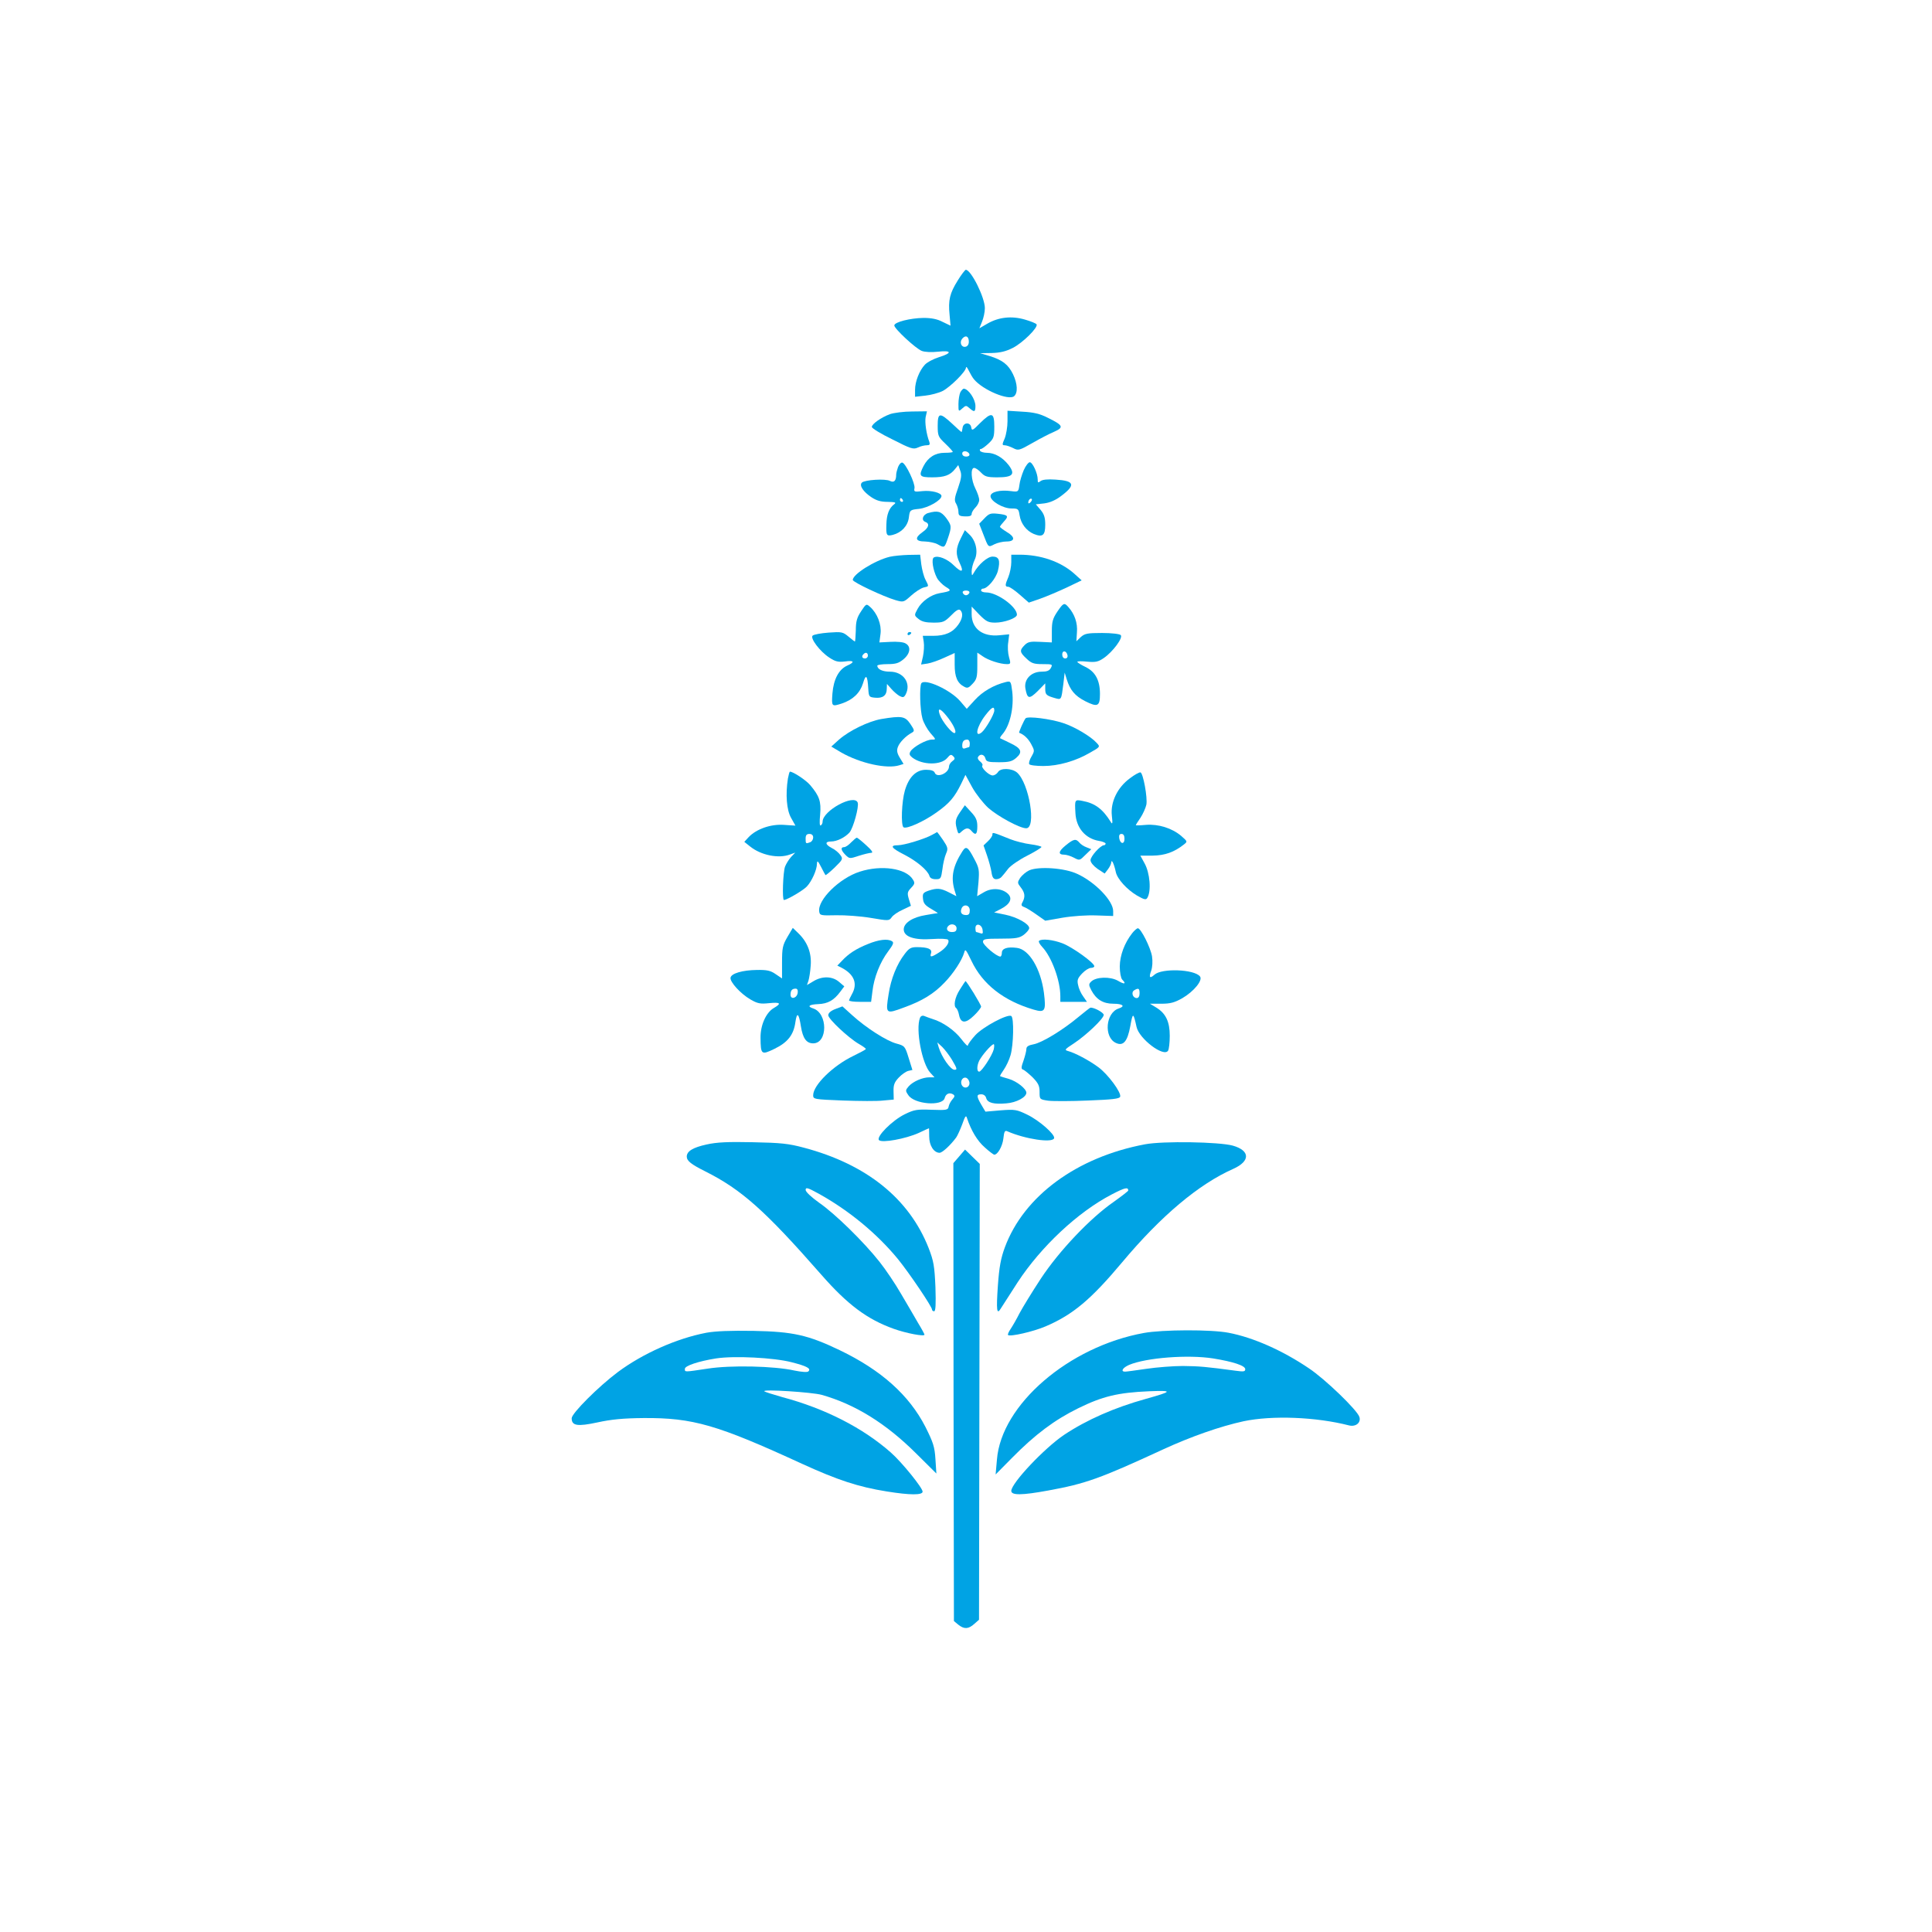 <?xml version="1.0" standalone="no"?>
<!DOCTYPE svg PUBLIC "-//W3C//DTD SVG 20010904//EN"
 "http://www.w3.org/TR/2001/REC-SVG-20010904/DTD/svg10.dtd">
<svg version="1.0" xmlns="http://www.w3.org/2000/svg"
 width="1024pt" height="1024pt" viewBox="0 0 1024 1024"
 preserveAspectRatio="xMidYMid meet">

<g transform="translate(0,1024) scale(0.1,-0.1)"
fill="#00a3e4" stroke="none">
<path d="M5076 8753 c-42 -67 -51 -104 -43 -182 l5 -57 -42 20 c-28 15 -60 21
-101 21 -70 -1 -155 -22 -155 -40 0 -17 114 -123 146 -135 15 -6 52 -8 86 -4
73 8 76 -7 5 -29 -29 -9 -63 -27 -75 -40 -29 -31 -52 -89 -52 -133 l0 -37 54
6 c29 3 71 14 93 25 41 22 123 103 123 124 1 7 7 0 15 -17 8 -16 20 -37 27
-45 48 -58 184 -114 213 -90 21 18 18 67 -6 117 -25 51 -56 75 -124 96 l-50
15 61 1 c43 1 75 8 112 27 52 26 136 109 126 125 -3 5 -30 16 -61 25 -71 21
-140 13 -199 -21 l-43 -25 14 35 c8 19 15 51 15 72 0 56 -73 203 -101 203 -4
0 -24 -26 -43 -57z m59 -324 c0 -15 -7 -25 -18 -27 -22 -4 -33 24 -17 43 18
21 35 13 35 -16z"/>
<path d="M5090 8161 c-5 -11 -10 -39 -10 -62 0 -41 0 -42 20 -24 19 17 21 17
38 2 26 -23 32 -21 32 11 0 36 -37 91 -62 92 -4 0 -12 -9 -18 -19z"/>
<path d="M4717 8045 c-48 -18 -97 -53 -96 -68 0 -7 49 -37 109 -66 98 -50 111
-54 135 -43 14 7 35 12 47 12 15 0 18 4 14 17 -16 41 -25 104 -20 132 l7 31
-79 -1 c-44 0 -96 -7 -117 -14z"/>
<path d="M5340 8008 c0 -31 -7 -72 -15 -92 -14 -32 -14 -36 0 -36 9 0 29 -7
45 -15 27 -14 32 -13 102 27 40 23 92 50 116 60 52 23 47 34 -35 74 -41 21
-75 29 -134 32 l-79 5 0 -55z"/>
<path d="M4970 7983 c0 -53 3 -59 40 -94 22 -21 40 -41 40 -44 0 -3 -20 -5
-44 -5 -49 0 -87 -24 -111 -70 -27 -53 -22 -60 46 -60 65 0 95 11 121 44 l17
21 10 -28 c9 -23 7 -41 -11 -93 -19 -53 -21 -67 -10 -84 6 -11 12 -30 12 -43
0 -19 5 -23 35 -24 24 -1 35 3 35 13 0 8 9 23 20 34 11 11 20 29 20 40 0 12
-9 38 -20 60 -23 45 -27 110 -7 110 8 0 24 -11 37 -25 20 -21 32 -25 86 -25
82 0 97 16 60 65 -32 41 -74 65 -115 65 -16 0 -33 5 -36 10 -3 6 -2 10 3 10 6
0 24 13 41 29 28 26 31 35 31 90 0 76 -14 79 -76 18 -38 -39 -43 -41 -46 -23
-4 30 -42 28 -46 -1 -2 -13 -4 -23 -6 -23 -1 0 -24 20 -50 45 -65 60 -76 59
-76 -12z m168 -150 c2 -8 -5 -13 -17 -13 -12 0 -21 6 -21 16 0 18 31 15 38 -3z"/>
<path d="M4760 7765 c-5 -14 -10 -32 -10 -40 0 -33 -11 -45 -33 -34 -23 13
-134 6 -149 -9 -15 -15 7 -48 50 -77 27 -18 50 -25 87 -25 41 -1 47 -3 34 -13
-27 -20 -40 -55 -41 -107 -2 -58 1 -63 34 -55 46 12 79 47 85 91 5 41 6 42 55
47 49 6 118 46 118 68 0 17 -54 31 -101 26 -43 -5 -46 -4 -42 16 4 25 -45 128
-64 135 -7 2 -17 -8 -23 -23z m25 -175 c3 -5 1 -10 -4 -10 -6 0 -11 5 -11 10
0 6 2 10 4 10 3 0 8 -4 11 -10z"/>
<path d="M5426 7748 c-10 -24 -21 -59 -23 -79 -5 -36 -6 -37 -44 -32 -58 8
-109 -4 -109 -27 0 -26 66 -65 111 -65 35 0 38 -2 43 -36 7 -45 36 -82 75 -99
47 -19 61 -8 61 49 0 38 -6 56 -25 79 l-25 29 45 5 c30 4 60 17 89 39 79 59
71 81 -29 87 -43 3 -70 0 -80 -8 -13 -10 -15 -9 -15 9 0 32 -27 91 -42 91 -7
0 -22 -19 -32 -42z m36 -170 c-7 -7 -12 -8 -12 -2 0 14 12 26 19 19 2 -3 -1
-11 -7 -17z"/>
<path d="M4920 7521 c-29 -8 -39 -38 -16 -47 25 -9 19 -31 -14 -54 -44 -31
-39 -50 13 -50 23 -1 53 -7 67 -15 36 -20 36 -20 54 32 21 62 20 68 -10 109
-27 34 -44 39 -94 25z"/>
<path d="M5218 7493 l-28 -29 21 -54 c28 -73 26 -72 59 -55 16 8 45 15 65 15
46 0 47 24 0 51 -19 12 -35 24 -35 27 0 3 10 16 22 29 26 28 21 34 -34 40 -38
4 -46 1 -70 -24z"/>
<path d="M5092 7386 c-26 -52 -28 -84 -5 -131 23 -48 11 -53 -31 -12 -35 35
-85 55 -107 42 -13 -9 -4 -67 17 -108 8 -15 29 -36 46 -47 34 -20 31 -23 -32
-34 -46 -8 -96 -44 -117 -84 -18 -33 -18 -34 6 -53 17 -14 39 -19 78 -19 51 0
59 3 94 38 26 27 41 36 49 28 16 -16 12 -45 -11 -77 -29 -41 -69 -59 -133 -59
l-55 0 5 -32 c3 -18 1 -53 -4 -77 l-10 -43 34 5 c19 3 59 17 89 31 l55 25 0
-62 c0 -65 14 -98 51 -117 16 -9 24 -6 44 16 22 23 25 36 25 96 l0 69 28 -19
c29 -21 93 -42 129 -42 20 0 21 3 11 37 -6 21 -8 56 -4 79 l5 42 -52 -5 c-89
-9 -147 35 -147 112 l0 40 41 -43 c36 -36 47 -42 84 -42 48 0 115 24 115 42 0
42 -105 118 -163 118 -15 0 -27 5 -27 10 0 6 4 10 9 10 25 0 69 53 80 94 14
56 6 76 -28 76 -27 0 -75 -42 -99 -85 -11 -19 -11 -18 -12 7 0 15 7 42 16 61
20 41 7 102 -29 135 l-23 22 -22 -44z m46 -288 c-3 -7 -11 -13 -18 -13 -7 0
-15 6 -17 13 -3 7 4 12 17 12 13 0 20 -5 18 -12z"/>
<path d="M4716 7289 c-79 -19 -197 -93 -196 -123 1 -12 162 -88 227 -107 42
-12 43 -11 82 24 22 20 52 39 66 43 30 7 29 4 10 42 -9 17 -18 53 -22 81 l-6
51 -61 -1 c-34 -1 -78 -5 -100 -10z"/>
<path d="M5360 7260 c0 -22 -7 -57 -15 -77 -19 -44 -19 -53 -1 -53 7 0 35 -19
61 -42 l48 -42 61 21 c34 12 97 39 140 59 l79 38 -41 37 c-72 63 -176 99 -289
99 l-43 0 0 -40z"/>
<path d="M4564 7000 c-22 -33 -28 -54 -28 -101 -1 -32 -3 -59 -5 -59 -2 0 -17
12 -34 26 -30 25 -36 26 -106 21 -40 -3 -78 -10 -84 -16 -14 -14 39 -84 88
-116 33 -22 48 -25 83 -21 49 7 55 -3 12 -22 -44 -20 -72 -72 -78 -148 -5 -69
-4 -70 49 -53 60 20 97 56 113 107 15 52 24 44 28 -28 3 -43 4 -45 36 -48 41
-4 62 12 62 47 l1 26 23 -26 c13 -15 33 -32 44 -38 18 -9 23 -8 32 8 31 59
-11 121 -83 121 -40 0 -67 13 -67 32 0 4 24 8 54 8 44 0 60 5 85 26 36 30 41
68 10 84 -11 7 -47 10 -79 8 l-59 -3 6 46 c6 49 -17 108 -55 142 -20 18 -21
18 -48 -23z m36 -235 c0 -8 -7 -15 -15 -15 -16 0 -20 12 -8 23 11 12 23 8 23
-8z"/>
<path d="M5604 6998 c-24 -36 -29 -53 -29 -103 l0 -60 -62 3 c-52 3 -65 0 -82
-17 -28 -28 -27 -38 10 -72 26 -25 39 -29 85 -29 52 0 54 -1 44 -20 -8 -15
-21 -20 -49 -20 -56 0 -95 -41 -86 -90 10 -55 20 -57 65 -13 l40 41 0 -29 c0
-31 6 -36 51 -49 35 -10 34 -11 45 75 l7 60 11 -36 c18 -57 43 -87 97 -115 67
-34 79 -28 79 38 0 73 -25 118 -77 143 -23 11 -42 23 -43 27 0 4 24 4 53 1 43
-4 58 -1 87 19 48 33 104 108 90 122 -6 6 -49 11 -99 11 -78 0 -92 -3 -113
-22 l-23 -22 3 48 c4 49 -12 96 -46 134 -21 24 -26 22 -58 -25z m54 -231 c2
-10 -3 -17 -12 -17 -10 0 -16 9 -16 21 0 24 23 21 28 -4z"/>
<path d="M4810 6879 c0 -5 5 -7 10 -4 6 3 10 8 10 11 0 2 -4 4 -10 4 -5 0 -10
-5 -10 -11z"/>
<path d="M4883 6618 c-10 -18 -7 -141 6 -186 6 -23 26 -58 42 -77 31 -35 31
-35 8 -35 -29 0 -98 -38 -113 -62 -8 -14 -6 -21 9 -33 54 -41 153 -42 186 -2
15 18 20 20 31 9 11 -11 10 -16 -4 -26 -10 -7 -18 -20 -18 -28 0 -36 -65 -64
-76 -33 -4 10 -20 15 -46 15 -52 0 -91 -38 -112 -110 -17 -58 -22 -185 -7
-195 17 -10 108 31 175 79 69 49 95 80 131 153 l22 46 36 -66 c20 -36 59 -85
85 -109 51 -45 167 -108 201 -108 55 0 16 237 -48 295 -28 24 -89 26 -102 2
-6 -9 -18 -17 -28 -17 -20 0 -64 43 -54 53 3 4 -2 13 -12 21 -10 7 -15 18 -11
24 11 19 33 14 39 -8 4 -17 14 -20 71 -20 54 0 70 4 92 23 36 31 27 51 -33 79
-26 13 -50 24 -52 25 -2 2 3 11 11 20 41 46 63 143 53 228 -7 55 -8 56 -34 50
-65 -16 -124 -51 -164 -95 l-43 -47 -35 41 c-52 60 -188 122 -206 94z m387
-144 c0 -19 -45 -97 -66 -115 -40 -33 -28 29 18 89 34 44 48 52 48 26z m-256
-25 c36 -43 58 -87 47 -94 -12 -7 -67 60 -80 97 -13 37 1 36 33 -3z m126 -149
c0 -11 -2 -20 -4 -20 -2 0 -11 -3 -20 -6 -11 -4 -16 0 -16 13 0 23 8 33 27 33
7 0 13 -9 13 -20z"/>
<path d="M4671 6429 c-68 -12 -169 -61 -224 -109 l-41 -37 54 -32 c100 -57
241 -88 307 -67 l22 7 -20 33 c-15 25 -17 39 -10 57 9 25 43 59 73 75 16 9 16
13 -7 47 -28 41 -45 44 -154 26z"/>
<path d="M5436 6433 c-8 -9 -38 -75 -34 -77 25 -9 47 -30 63 -59 19 -35 19
-37 2 -67 -10 -16 -15 -35 -12 -40 3 -6 37 -10 75 -10 79 0 171 26 248 71 53
30 54 31 35 51 -30 34 -117 86 -179 106 -67 22 -185 37 -198 25z"/>
<path d="M4176 6113 c-13 -84 -7 -166 17 -208 l23 -41 -61 4 c-70 5 -146 -22
-187 -65 l-23 -25 30 -24 c58 -47 152 -66 212 -43 l28 10 -22 -23 c-12 -13
-26 -36 -32 -51 -11 -29 -16 -177 -6 -177 16 0 103 51 122 72 26 28 53 88 53
120 1 19 5 16 22 -17 11 -22 22 -42 23 -43 2 -2 24 16 49 40 43 42 45 46 30
66 -8 12 -28 29 -45 37 -36 19 -38 35 -4 35 31 0 73 21 97 47 20 22 52 138 44
159 -18 48 -186 -43 -186 -101 0 -8 -4 -17 -10 -20 -6 -4 -7 18 -3 58 6 69 -4
98 -53 156 -22 26 -90 71 -107 71 -3 0 -7 -17 -11 -37z m134 -312 c0 -10 -7
-22 -16 -25 -23 -9 -24 -8 -24 19 0 18 5 25 20 25 13 0 20 -7 20 -19z"/>
<path d="M5989 6115 c-66 -48 -104 -126 -96 -198 5 -42 3 -49 -6 -33 -43 69
-84 99 -150 111 -41 8 -41 7 -37 -65 4 -78 53 -135 125 -147 19 -3 35 -10 35
-14 0 -5 -4 -9 -9 -9 -18 0 -71 -59 -71 -79 0 -12 15 -30 37 -46 l38 -25 17
22 c10 13 18 30 18 38 2 19 16 -13 24 -52 8 -37 59 -93 113 -125 37 -21 47
-24 54 -12 22 35 14 133 -15 184 l-22 40 66 0 c64 1 113 18 165 59 20 16 19
16 -15 46 -49 41 -120 63 -186 58 -30 -3 -54 -3 -54 -2 0 2 11 20 25 40 13 20
27 51 31 69 7 37 -17 167 -31 171 -6 2 -31 -12 -56 -31z m-29 -321 c0 -31 -23
-28 -28 4 -2 15 2 22 12 22 11 0 16 -9 16 -26z"/>
<path d="M5087 5933 c-25 -37 -27 -51 -11 -102 4 -11 8 -11 22 3 23 20 36 20
52 1 21 -25 30 -17 30 25 0 32 -7 48 -33 76 l-33 36 -27 -39z"/>
<path d="M4940 5815 c-37 -21 -148 -55 -181 -55 -45 0 -35 -15 34 -50 66 -34
123 -82 133 -112 3 -12 15 -18 34 -18 26 0 28 3 35 53 3 28 12 66 19 82 12 27
10 34 -16 73 -16 23 -30 42 -31 42 -1 -1 -13 -7 -27 -15z"/>
<path d="M5260 5816 c0 -7 -11 -23 -24 -35 l-23 -22 18 -52 c10 -29 21 -69 24
-89 4 -29 11 -38 25 -38 11 0 24 6 29 13 6 6 22 26 35 43 14 17 59 48 101 69
41 21 75 42 75 46 0 3 -26 10 -57 14 -32 4 -80 16 -108 27 -97 39 -95 38 -95
24z"/>
<path d="M4511 5775 c-13 -14 -29 -25 -37 -25 -20 0 -17 -17 7 -41 21 -21 23
-21 71 -5 28 9 58 16 67 16 10 1 1 14 -28 40 -24 22 -46 40 -50 40 -3 0 -17
-12 -30 -25z"/>
<path d="M5648 5759 c-39 -32 -41 -49 -7 -49 11 0 34 -7 51 -16 30 -16 31 -15
61 15 l31 30 -25 10 c-14 5 -31 16 -38 25 -19 22 -30 20 -73 -15z"/>
<path d="M5101 5728 c-50 -78 -62 -136 -42 -205 l10 -33 -39 20 c-45 23 -64
24 -109 9 -28 -10 -32 -15 -29 -42 2 -25 12 -36 43 -54 22 -13 38 -23 35 -23
-3 0 -31 -4 -63 -10 -70 -11 -117 -42 -117 -76 0 -39 56 -58 152 -51 43 3 80
1 83 -4 10 -15 -13 -46 -49 -68 -41 -26 -49 -26 -41 -2 6 21 -17 31 -76 31
-30 0 -41 -6 -63 -35 -43 -55 -74 -134 -86 -213 -17 -107 -16 -108 81 -72 97
35 159 73 215 132 47 48 93 119 104 158 6 23 9 19 39 -43 59 -124 170 -211
329 -258 61 -18 67 -8 55 89 -17 127 -78 230 -143 238 -51 7 -80 -3 -80 -26 0
-11 -4 -20 -8 -20 -20 0 -92 61 -92 78 0 15 11 17 94 17 81 0 99 3 123 21 15
12 28 27 28 35 0 22 -64 58 -127 71 l-59 12 35 18 c49 25 64 55 39 80 -31 30
-86 34 -128 9 l-36 -21 7 73 c5 66 4 76 -23 126 -33 63 -43 69 -62 39z m39
-313 c0 -18 -5 -25 -19 -25 -24 0 -33 13 -25 34 10 27 44 20 44 -9z m-70 -95
c0 -15 -7 -20 -25 -20 -24 0 -34 18 -18 33 15 15 43 7 43 -13z m138 -9 c3 -19
0 -22 -13 -17 -9 3 -19 6 -21 6 -2 0 -4 9 -4 21 0 29 34 21 38 -10z"/>
<path d="M4557 5620 c-107 -34 -224 -149 -215 -211 3 -21 7 -22 90 -20 47 1
130 -5 183 -14 95 -16 97 -16 111 3 7 11 33 29 58 40 l44 21 -11 36 c-9 31 -8
38 12 59 20 21 21 27 9 45 -36 59 -167 78 -281 41z"/>
<path d="M5455 5627 c-17 -8 -38 -26 -48 -40 -15 -24 -15 -27 3 -50 22 -28 25
-49 10 -78 -9 -15 -7 -21 7 -26 10 -3 39 -21 66 -40 l47 -33 92 16 c54 9 129
14 180 12 l88 -3 0 26 c0 55 -96 154 -190 197 -67 32 -205 41 -255 19z"/>
<path d="M4173 5273 c-25 -43 -28 -58 -28 -134 l0 -85 -34 23 c-27 19 -47 23
-100 22 -75 -1 -135 -18 -139 -41 -4 -22 52 -84 105 -115 38 -22 52 -25 99
-20 61 6 68 -1 25 -26 -41 -24 -71 -91 -70 -158 1 -89 4 -92 74 -58 70 34 102
74 111 143 8 54 18 46 29 -24 10 -63 29 -90 65 -90 78 0 78 160 0 185 -34 11
-22 21 27 23 51 2 83 20 117 66 l21 28 -28 24 c-35 30 -89 32 -136 3 l-34 -20
8 23 c4 13 10 49 12 81 5 66 -17 124 -66 171 l-29 28 -29 -49z m55 -295 c-4
-29 -38 -38 -38 -10 0 22 8 32 27 32 9 0 13 -8 11 -22z"/>
<path d="M6001 5294 c-41 -52 -65 -117 -66 -176 0 -32 6 -63 13 -70 24 -24 12
-27 -23 -6 -41 23 -116 21 -142 -5 -13 -13 -13 -18 1 -45 26 -49 62 -72 117
-72 50 0 65 -13 29 -25 -70 -22 -81 -153 -15 -183 39 -18 61 8 76 90 13 73 16
73 33 -5 14 -63 144 -162 167 -126 5 8 9 43 9 79 0 75 -21 119 -72 150 l-33
20 60 0 c48 0 70 6 111 29 62 36 111 96 94 116 -31 38 -202 44 -241 9 -25 -23
-31 -15 -17 22 6 18 8 49 4 75 -7 45 -59 149 -75 149 -5 0 -19 -12 -30 -26z
m39 -319 c0 -16 -6 -25 -15 -25 -21 0 -31 30 -14 41 23 14 29 11 29 -16z"/>
<path d="M4599 5236 c-62 -25 -102 -51 -137 -89 l-24 -25 24 -12 c66 -35 85
-84 53 -140 -8 -14 -14 -28 -15 -32 0 -5 26 -8 59 -8 l58 0 7 55 c8 74 41 156
83 212 27 36 32 48 21 54 -23 15 -71 9 -129 -15z"/>
<path d="M5507 5253 c-4 -4 4 -18 17 -32 50 -53 96 -178 96 -261 l0 -30 71 0
70 0 -20 29 c-12 16 -24 43 -27 61 -6 25 -2 36 22 61 15 16 36 29 46 29 10 0
18 4 18 9 0 18 -116 101 -168 121 -52 20 -112 26 -125 13z"/>
<path d="M5088 4996 c-28 -43 -36 -90 -19 -100 4 -3 11 -19 14 -35 9 -46 35
-47 79 -4 21 20 38 42 38 48 0 10 -77 136 -83 135 -1 -1 -14 -20 -29 -44z"/>
<path d="M4428 4892 c-24 -9 -38 -21 -38 -33 0 -20 107 -120 162 -152 21 -12
38 -24 37 -27 0 -3 -30 -19 -67 -37 -106 -51 -212 -154 -212 -208 0 -21 4 -22
158 -28 86 -3 182 -4 213 0 l56 5 -1 44 c-1 34 5 49 28 73 15 16 38 32 50 35
l22 5 -20 64 c-19 62 -21 64 -65 76 -52 14 -159 82 -234 150 l-52 47 -37 -14z"/>
<path d="M5715 4849 c-84 -70 -193 -136 -237 -144 -27 -5 -38 -12 -38 -25 0
-10 -7 -37 -15 -61 -13 -35 -13 -45 -3 -48 7 -2 30 -21 51 -41 30 -31 37 -45
37 -77 0 -40 0 -40 46 -47 25 -3 120 -3 211 1 127 5 166 9 170 20 8 21 -64
119 -116 157 -50 37 -123 75 -159 85 -22 6 -19 9 30 41 65 43 158 131 158 151
0 12 -53 41 -71 38 -2 0 -31 -23 -64 -50z"/>
<path d="M4876 4845 c-24 -62 11 -244 55 -291 l22 -24 -27 0 c-36 0 -87 -22
-110 -48 -17 -20 -18 -23 -2 -46 31 -49 181 -61 193 -16 6 23 25 31 44 20 11
-7 10 -12 -3 -27 -9 -10 -18 -27 -20 -38 -3 -18 -10 -20 -90 -17 -78 3 -92 1
-143 -24 -67 -33 -153 -120 -136 -137 16 -16 141 7 210 38 29 14 54 25 55 25
0 0 1 -20 1 -44 0 -48 25 -86 55 -86 14 0 56 38 88 81 7 10 21 41 32 70 15 43
20 50 25 34 22 -67 55 -122 94 -156 24 -22 47 -39 51 -39 18 0 43 44 48 85 4
38 8 45 21 39 96 -42 239 -63 248 -37 7 19 -78 94 -142 125 -56 27 -65 29
-141 23 l-81 -7 -22 37 c-26 45 -26 55 0 55 13 0 23 -8 26 -20 7 -25 39 -34
107 -28 53 4 105 32 106 56 0 21 -50 61 -94 74 -23 6 -43 13 -45 14 -2 2 7 17
19 34 12 17 29 52 36 77 16 54 19 199 4 208 -20 12 -149 -57 -190 -101 -22
-24 -40 -49 -40 -55 0 -7 -16 9 -35 34 -35 46 -98 90 -152 106 -15 5 -35 12
-44 16 -10 4 -19 0 -23 -10z m169 -221 c28 -48 30 -54 14 -54 -21 0 -68 67
-84 120 l-7 25 26 -24 c14 -14 37 -44 51 -67z m222 54 c-8 -32 -64 -118 -77
-118 -16 0 -12 43 7 70 23 36 66 81 71 75 2 -2 2 -14 -1 -27z m-129 -174 c4
-25 -22 -38 -37 -20 -15 18 -3 48 18 44 9 -2 17 -13 19 -24z"/>
<path d="M3745 4174 c-73 -16 -105 -36 -105 -64 0 -23 23 -41 99 -79 191 -96
316 -207 614 -547 139 -159 244 -237 384 -287 67 -24 163 -42 163 -31 0 3 -15
31 -34 62 -18 32 -59 101 -90 154 -31 54 -83 131 -115 171 -83 105 -235 254
-319 312 -42 30 -71 57 -72 68 0 15 10 13 68 -19 161 -89 310 -212 421 -347
61 -75 181 -253 181 -268 0 -5 5 -9 11 -9 8 0 10 36 7 128 -5 112 -9 137 -36
207 -103 262 -329 444 -661 532 -82 22 -122 26 -271 29 -131 3 -192 0 -245
-12z"/>
<path d="M6069 4175 c-362 -68 -642 -274 -743 -546 -21 -57 -30 -103 -37 -203
-9 -130 -6 -157 15 -122 6 10 47 73 90 140 124 189 319 372 498 465 69 36 88
41 88 21 0 -3 -35 -30 -77 -60 -123 -85 -289 -259 -387 -408 -46 -70 -96 -152
-112 -182 -15 -30 -37 -68 -47 -83 -11 -16 -17 -30 -14 -33 10 -10 134 18 199
46 145 62 241 143 406 340 206 246 406 414 589 495 91 41 89 97 -3 123 -73 20
-370 25 -465 7z"/>
<path d="M5084 4111 l-31 -36 1 -1214 2 -1213 23 -19 c31 -25 54 -24 85 4 l25
22 2 1208 2 1208 -39 38 -39 38 -31 -36z"/>
<path d="M3743 3176 c-157 -30 -336 -110 -468 -208 -103 -77 -245 -219 -245
-245 0 -40 30 -45 137 -22 73 16 136 22 243 23 263 2 392 -36 840 -242 188
-86 299 -123 450 -147 124 -20 190 -20 190 -1 0 20 -110 156 -168 207 -148
131 -350 234 -576 294 -49 14 -91 27 -95 31 -11 12 253 -5 304 -19 177 -50
340 -151 499 -309 l109 -108 -5 76 c-4 66 -12 89 -53 171 -86 168 -234 301
-455 407 -167 80 -247 98 -455 102 -124 2 -202 -1 -252 -10z m452 -156 c83
-21 106 -34 89 -49 -5 -5 -35 -3 -74 5 -107 24 -338 29 -459 10 -127 -19 -121
-19 -121 -1 0 16 71 40 165 55 96 15 308 4 400 -20z"/>
<path d="M6063 3175 c-398 -72 -756 -380 -779 -671 l-7 -79 86 87 c123 125
226 202 352 264 128 63 210 83 375 90 129 5 127 0 -19 -41 -162 -45 -311 -110
-431 -190 -104 -70 -279 -255 -280 -297 0 -24 55 -24 196 2 198 36 276 64 609
218 148 68 302 122 426 149 152 32 384 23 559 -22 36 -9 65 15 55 45 -11 36
-182 201 -268 258 -139 94 -294 163 -425 188 -92 18 -350 17 -449 -1z m367
-135 c105 -17 170 -38 170 -57 0 -13 -8 -14 -52 -8 -156 21 -191 24 -278 25
-52 0 -140 -7 -194 -15 -55 -8 -105 -15 -113 -15 -25 0 -13 21 22 36 91 38
312 55 445 34z"/>
</g>
</svg>
